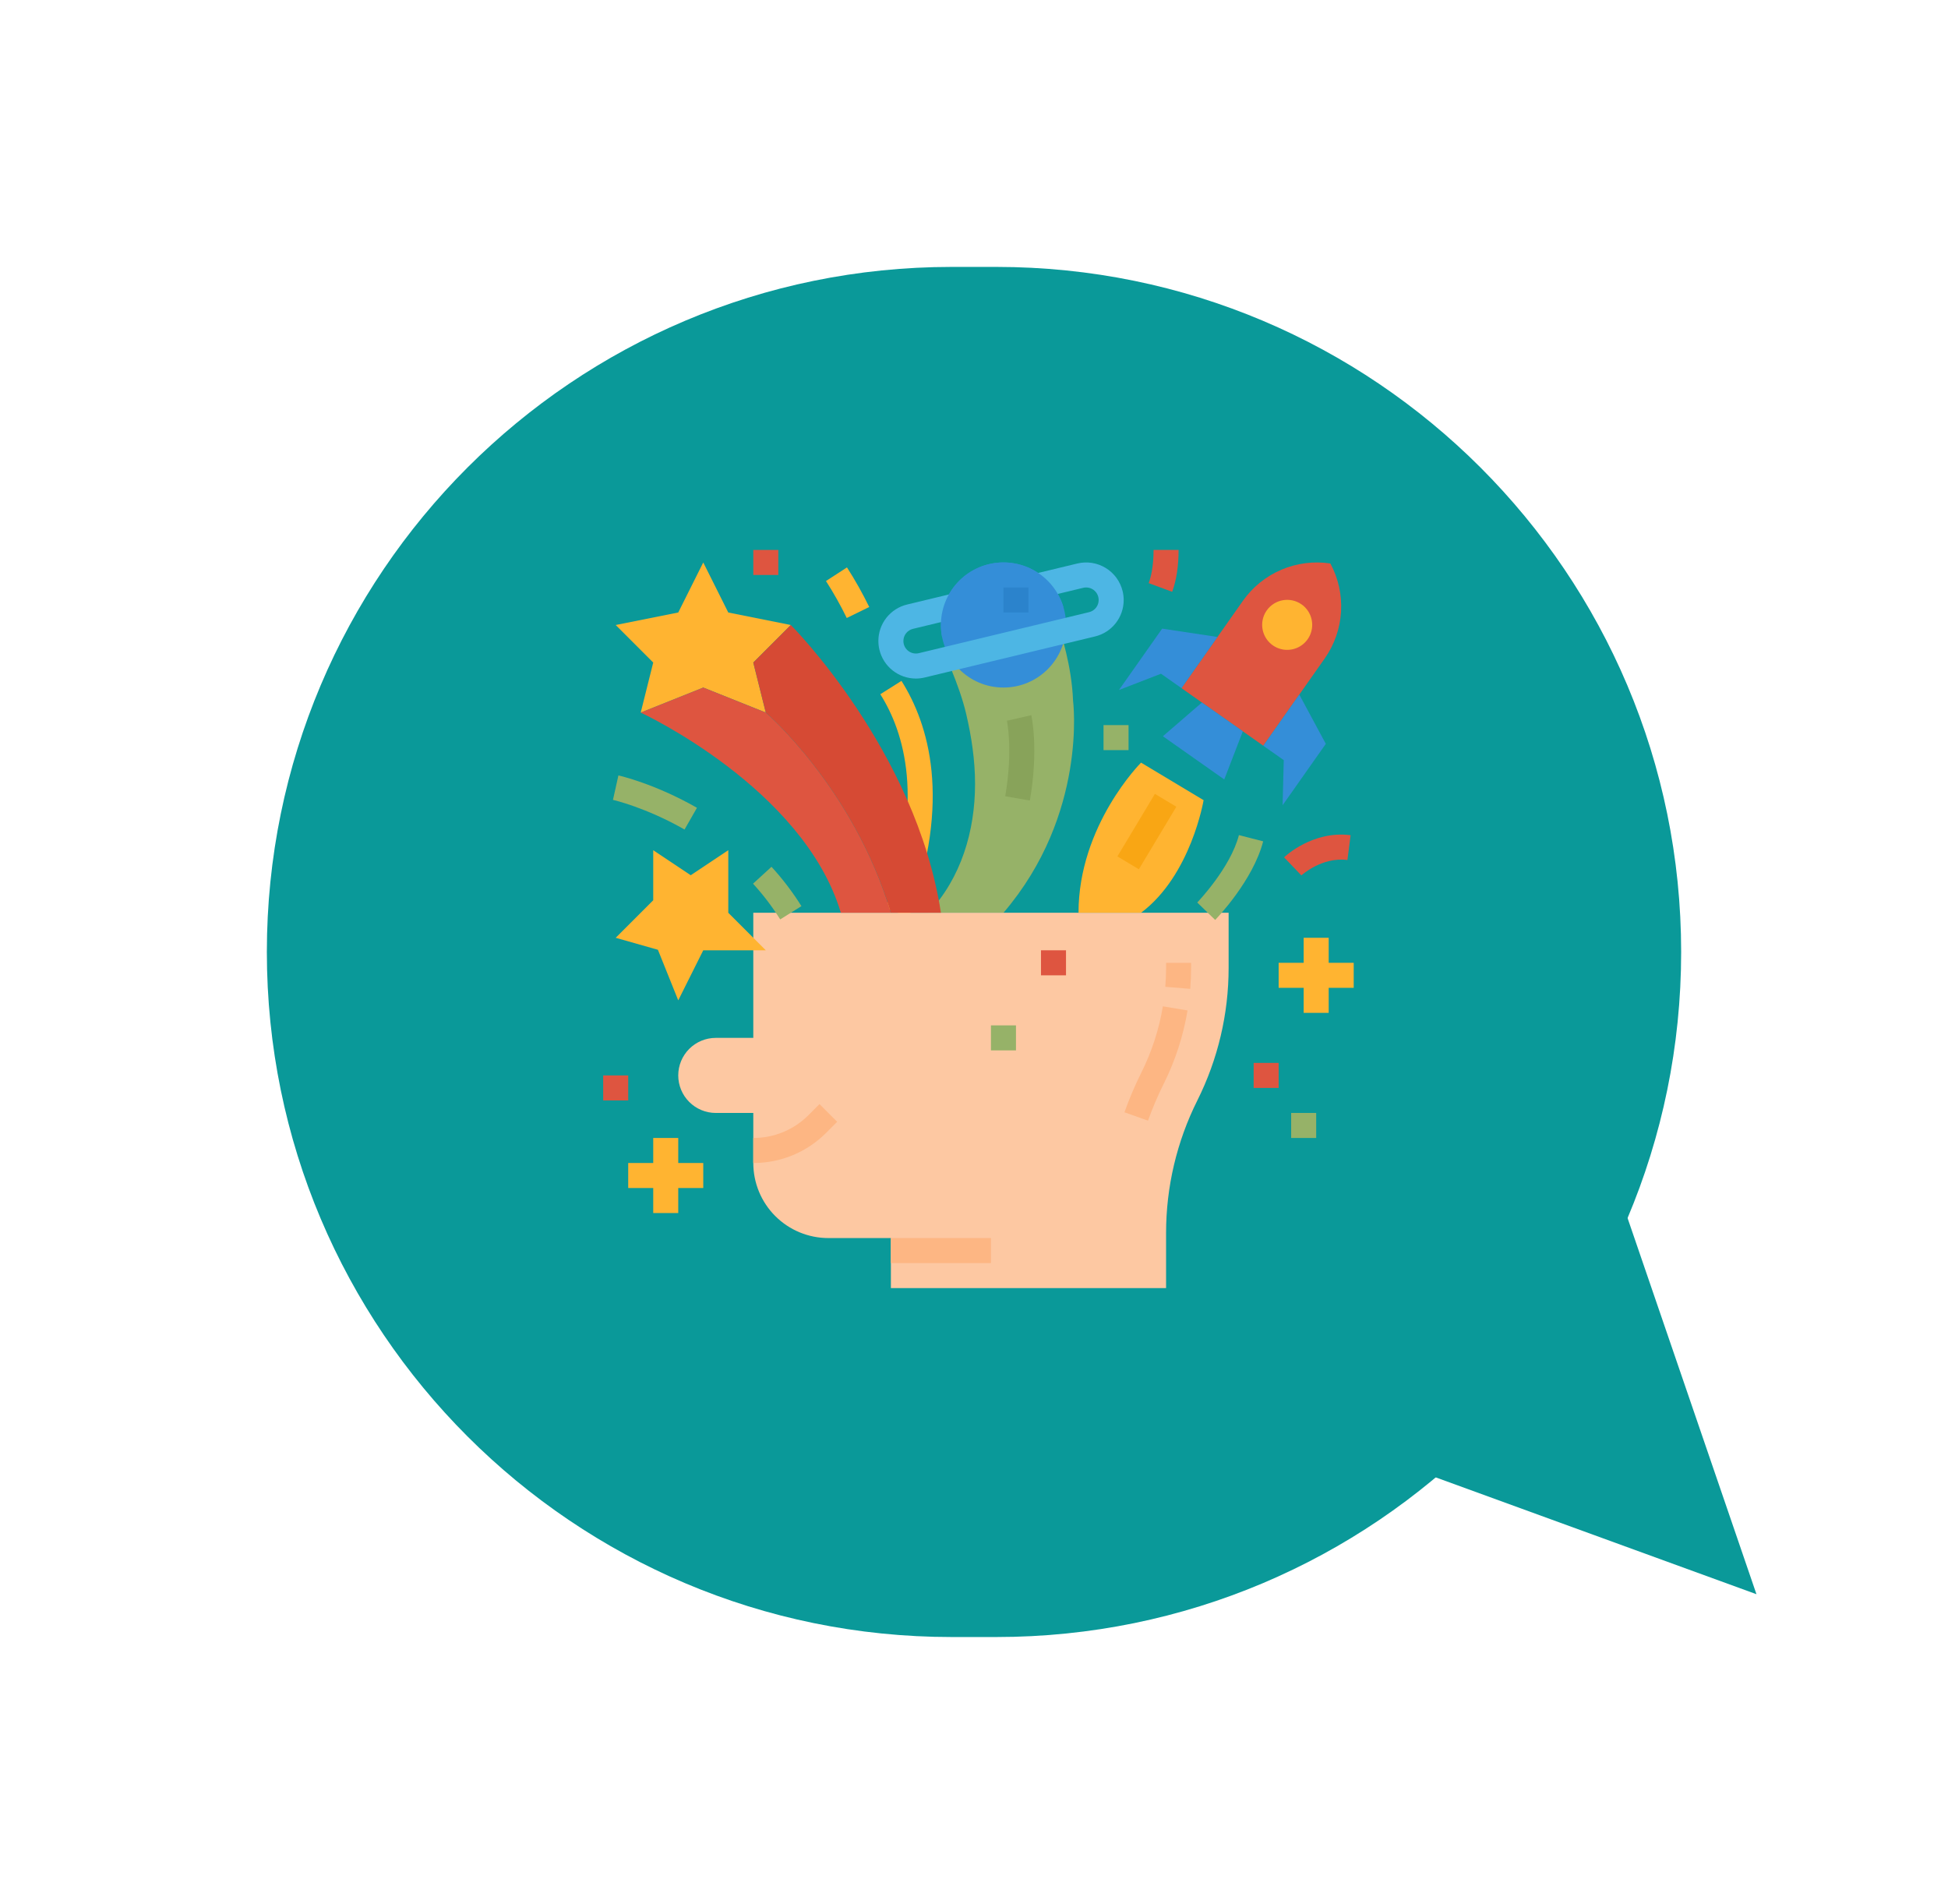 <?xml version="1.0" encoding="UTF-8"?> <svg xmlns="http://www.w3.org/2000/svg" width="219" height="214" viewBox="0 0 219 214" fill="none"> <g filter="url(#filter0_d)"> <path d="M30 103C30 60.474 64.474 26 107 26L112 26C154.526 26 189 60.474 189 103C189 145.526 154.526 180 112 180L107 180C64.474 180 30 145.526 30 103Z" fill="#0A9999"></path> </g> <path d="M197.466 179.187L147.556 161.011L180.245 128.939L197.466 179.187Z" fill="#0A9999"></path> <path d="M120.635 78.746C120.635 78.746 122.305 91.508 112.812 102.594H104.375C108.058 98.69 109.618 93.392 109.619 88.108C109.619 85.457 109.224 82.818 108.62 80.24C107.832 76.871 105.957 73.004 105.957 73.004L119.199 71.012C119.199 71.012 120.488 74.762 120.635 78.746Z" fill="#96B268"></path> <path d="M115.78 89.978L113.009 89.498C113.907 84.302 113.206 81.044 113.199 81.012L115.941 80.387C115.977 80.54 116.784 84.177 115.78 89.978Z" fill="#88A35A"></path> <path d="M102.198 103.077L99.556 102.11C103.987 89.996 101.682 82.33 98.967 78.031L101.345 76.53C104.396 81.362 107.021 89.889 102.198 103.077Z" fill="#FFB431"></path> <path d="M95.195 69.462C94.499 68.032 93.718 66.644 92.858 65.306L95.219 63.776C96.14 65.209 96.975 66.694 97.721 68.225L95.195 69.462Z" fill="#FFB431"></path> <path d="M84.688 102.594V116.656H80.469C79.35 116.656 78.277 117.101 77.486 117.892C76.695 118.683 76.25 119.756 76.25 120.875C76.25 121.994 76.695 123.067 77.486 123.858C78.277 124.649 79.35 125.094 80.469 125.094H84.688V130.719C84.688 132.957 85.576 135.103 87.159 136.685C88.741 138.267 90.887 139.156 93.125 139.156H100.156V144.781H131.094V138.58C131.094 133.41 132.297 128.311 134.609 123.688C136.921 119.064 138.125 113.965 138.125 108.795V102.594H84.688Z" fill="#FDC8A2"></path> <path d="M128.32 120.543C127.595 121.995 126.958 123.49 126.414 125.019L129.063 125.962C129.57 124.541 130.162 123.151 130.836 121.801C132.131 119.207 133.032 116.433 133.508 113.573L130.734 113.109C130.304 115.694 129.49 118.199 128.32 120.543Z" fill="#FDB683"></path> <path d="M131.094 108.219V108.795C131.094 109.498 131.064 110.212 131.006 110.916L133.809 111.146C133.873 110.366 133.906 109.575 133.906 108.795V108.219H131.094Z" fill="#FDB683"></path> <path d="M90.895 125.335C90.082 126.153 89.114 126.801 88.049 127.242C86.983 127.684 85.841 127.909 84.688 127.906V130.719C86.21 130.723 87.719 130.425 89.126 129.842C90.533 129.259 91.81 128.403 92.884 127.324L94.119 126.088L92.131 124.099L90.895 125.335Z" fill="#FDB683"></path> <path d="M100.156 139.156H111.406V141.969H100.156V139.156Z" fill="#FDB683"></path> <path d="M76.25 68.844L79.062 63.219L81.875 68.844L88.906 70.25L84.688 74.469L86.094 80.094L79.062 77.281L72.031 80.094L73.438 74.469L69.219 70.25L76.25 68.844Z" fill="#FFB431"></path> <path d="M100.156 102.594C95.938 88.531 86.094 80.094 86.094 80.094L79.062 77.281L72.031 80.094C72.031 80.094 90.312 88.531 94.531 102.594H100.156Z" fill="#DE5540"></path> <path d="M105.781 102.594C102.969 84.312 88.906 70.25 88.906 70.25L84.688 74.469L86.094 80.094C86.094 80.094 95.938 88.531 100.156 102.594H105.781Z" fill="#D64A34"></path> <path d="M142.024 83.82L132.824 77.345L139.727 67.538C140.815 65.993 142.311 64.781 144.049 64.038C145.787 63.296 147.697 63.052 149.565 63.334C150.461 64.998 150.876 66.878 150.763 68.764C150.65 70.651 150.014 72.469 148.926 74.014L142.024 83.82Z" fill="#DE5540"></path> <path d="M146.328 67.933C145.717 67.504 144.962 67.335 144.228 67.463C143.493 67.591 142.839 68.004 142.409 68.614C142.089 69.068 141.911 69.608 141.897 70.164C141.884 70.72 142.036 71.268 142.333 71.738C142.631 72.207 143.061 72.579 143.57 72.804C144.079 73.029 144.643 73.098 145.191 73.003C145.739 72.908 146.246 72.652 146.649 72.269C147.052 71.885 147.332 71.391 147.453 70.848C147.575 70.305 147.533 69.738 147.333 69.219C147.132 68.7 146.783 68.252 146.328 67.932L146.328 67.933Z" fill="#FFB431"></path> <path d="M136.871 71.594L130.653 70.657L125.796 77.556L130.524 75.725L132.824 77.344L136.871 71.594Z" fill="#348ED8"></path> <path d="M146.071 78.07L149.052 83.607L144.195 90.507L144.323 85.438L142.023 83.82L146.071 78.07Z" fill="#348ED8"></path> <path d="M137.635 87.61L130.735 82.753L135.123 78.963L139.723 82.201L137.635 87.61Z" fill="#348ED8"></path> <path d="M128.281 85.719C128.281 85.719 121.25 92.75 121.25 102.594H128.281C133.906 98.375 135.312 89.938 135.312 89.938L128.281 85.719Z" fill="#FFB431"></path> <path d="M125.623 96.258L129.838 89.231L132.248 90.677L128.034 97.704L125.623 96.258Z" fill="#F9A614"></path> <path d="M112.812 77.28C116.696 77.28 119.844 74.132 119.844 70.249C119.844 66.366 116.696 63.218 112.812 63.218C108.929 63.218 105.781 66.366 105.781 70.249C105.781 74.132 108.929 77.28 112.812 77.28Z" fill="#348ED8"></path> <path d="M102.961 76.269C102.015 76.266 101.098 75.946 100.356 75.361C99.614 74.775 99.09 73.957 98.868 73.038C98.79 72.713 98.751 72.381 98.75 72.047C98.748 71.1 99.067 70.18 99.653 69.436C100.239 68.692 101.06 68.167 101.981 67.947L121.121 63.336C122.209 63.075 123.356 63.257 124.31 63.84C125.264 64.424 125.947 65.363 126.21 66.45C126.288 66.774 126.328 67.106 126.328 67.44C126.33 68.387 126.012 69.307 125.426 70.051C124.84 70.795 124.02 71.319 123.099 71.539L103.957 76.15C103.631 76.228 103.297 76.269 102.961 76.269ZM106.351 69.786L102.641 70.681C102.334 70.754 102.06 70.929 101.864 71.177C101.669 71.425 101.562 71.731 101.563 72.047C101.563 72.16 101.577 72.273 101.603 72.383C101.692 72.744 101.92 73.056 102.237 73.25C102.555 73.443 102.937 73.503 103.299 73.415L122.439 68.805C122.746 68.732 123.019 68.557 123.215 68.309C123.41 68.062 123.516 67.755 123.516 67.44C123.515 67.327 123.502 67.215 123.475 67.105C123.387 66.743 123.159 66.431 122.841 66.237C122.523 66.043 122.142 65.983 121.78 66.07L106.351 69.787V69.786Z" fill="#4DB6E4"></path> <path d="M105.924 71.666C105.559 69.894 105.891 68.05 106.852 66.516C107.812 64.983 109.326 63.878 111.08 63.433C112.833 62.987 114.691 63.234 116.267 64.123C117.843 65.012 119.016 66.474 119.542 68.206" fill="#348ED8"></path> <path d="M112.812 66.03H115.625V68.843H112.812V66.03Z" fill="#2B83CC"></path> <path d="M73.438 101.188V95.562L77.656 98.375L81.875 95.562V102.594L86.094 106.812H79.062L76.25 112.438L73.965 106.754L69.219 105.406L73.438 101.188Z" fill="#FFB431"></path> <path d="M87.714 103.339C86.819 101.911 85.796 100.567 84.658 99.324L86.734 97.426C87.987 98.795 89.113 100.275 90.099 101.848L87.714 103.339Z" fill="#96B268"></path> <path d="M76.959 93.237C72.608 90.752 68.949 89.912 68.912 89.904L69.524 87.158C69.689 87.195 73.611 88.086 78.354 90.795L76.959 93.237Z" fill="#96B268"></path> <path d="M131.778 66.519L129.14 65.544C129.389 64.867 129.688 63.67 129.688 61.812H132.5C132.5 63.637 132.257 65.221 131.778 66.519Z" fill="#DE5540"></path> <path d="M136.615 103.398L134.597 101.439C134.634 101.4 138.336 97.547 139.283 93.865L142.008 94.565C140.872 98.978 136.788 103.219 136.615 103.398Z" fill="#96B268"></path> <path d="M146.304 98.395L144.36 96.363C144.49 96.239 147.591 93.326 151.84 93.875L151.481 96.664C148.597 96.292 146.327 98.374 146.304 98.395Z" fill="#DE5540"></path> <path d="M152.188 108.219H149.375V105.406H146.562V108.219H143.75V111.031H146.562V113.844H149.375V111.031H152.188V108.219Z" fill="#FFB431"></path> <path d="M79.062 130.719H76.25V127.906H73.438V130.719H70.625V133.531H73.438V136.344H76.25V133.531H79.062V130.719Z" fill="#FFB431"></path> <path d="M140.938 119.469H143.75V122.281H140.938V119.469Z" fill="#DE5540"></path> <path d="M145.156 125.094H147.969V127.906H145.156V125.094Z" fill="#96B268"></path> <path d="M67.812 120.875H70.625V123.688H67.812V120.875Z" fill="#DE5540"></path> <path d="M117.031 106.812H119.844V109.625H117.031V106.812Z" fill="#DE5540"></path> <path d="M111.406 115.25H114.219V118.062H111.406V115.25Z" fill="#96B268"></path> <path d="M84.688 61.812H87.5V64.625H84.688V61.812Z" fill="#DE5540"></path> <path d="M124.062 81.5H126.875V84.312H124.062V81.5Z" fill="#96B268"></path> <defs> <filter id="filter0_d" x="0" y="0" width="219" height="214" filterUnits="userSpaceOnUse" color-interpolation-filters="sRGB"> <feFlood flood-opacity="0" result="BackgroundImageFix"></feFlood> <feColorMatrix in="SourceAlpha" type="matrix" values="0 0 0 0 0 0 0 0 0 0 0 0 0 0 0 0 0 0 127 0"></feColorMatrix> <feOffset dy="4"></feOffset> <feGaussianBlur stdDeviation="15"></feGaussianBlur> <feColorMatrix type="matrix" values="0 0 0 0 0.039 0 0 0 0 0.6 0 0 0 0 0.6 0 0 0 0.3 0"></feColorMatrix> <feBlend mode="normal" in2="BackgroundImageFix" result="effect1_dropShadow"></feBlend> <feBlend mode="normal" in="SourceGraphic" in2="effect1_dropShadow" result="shape"></feBlend> </filter> </defs> </svg> 